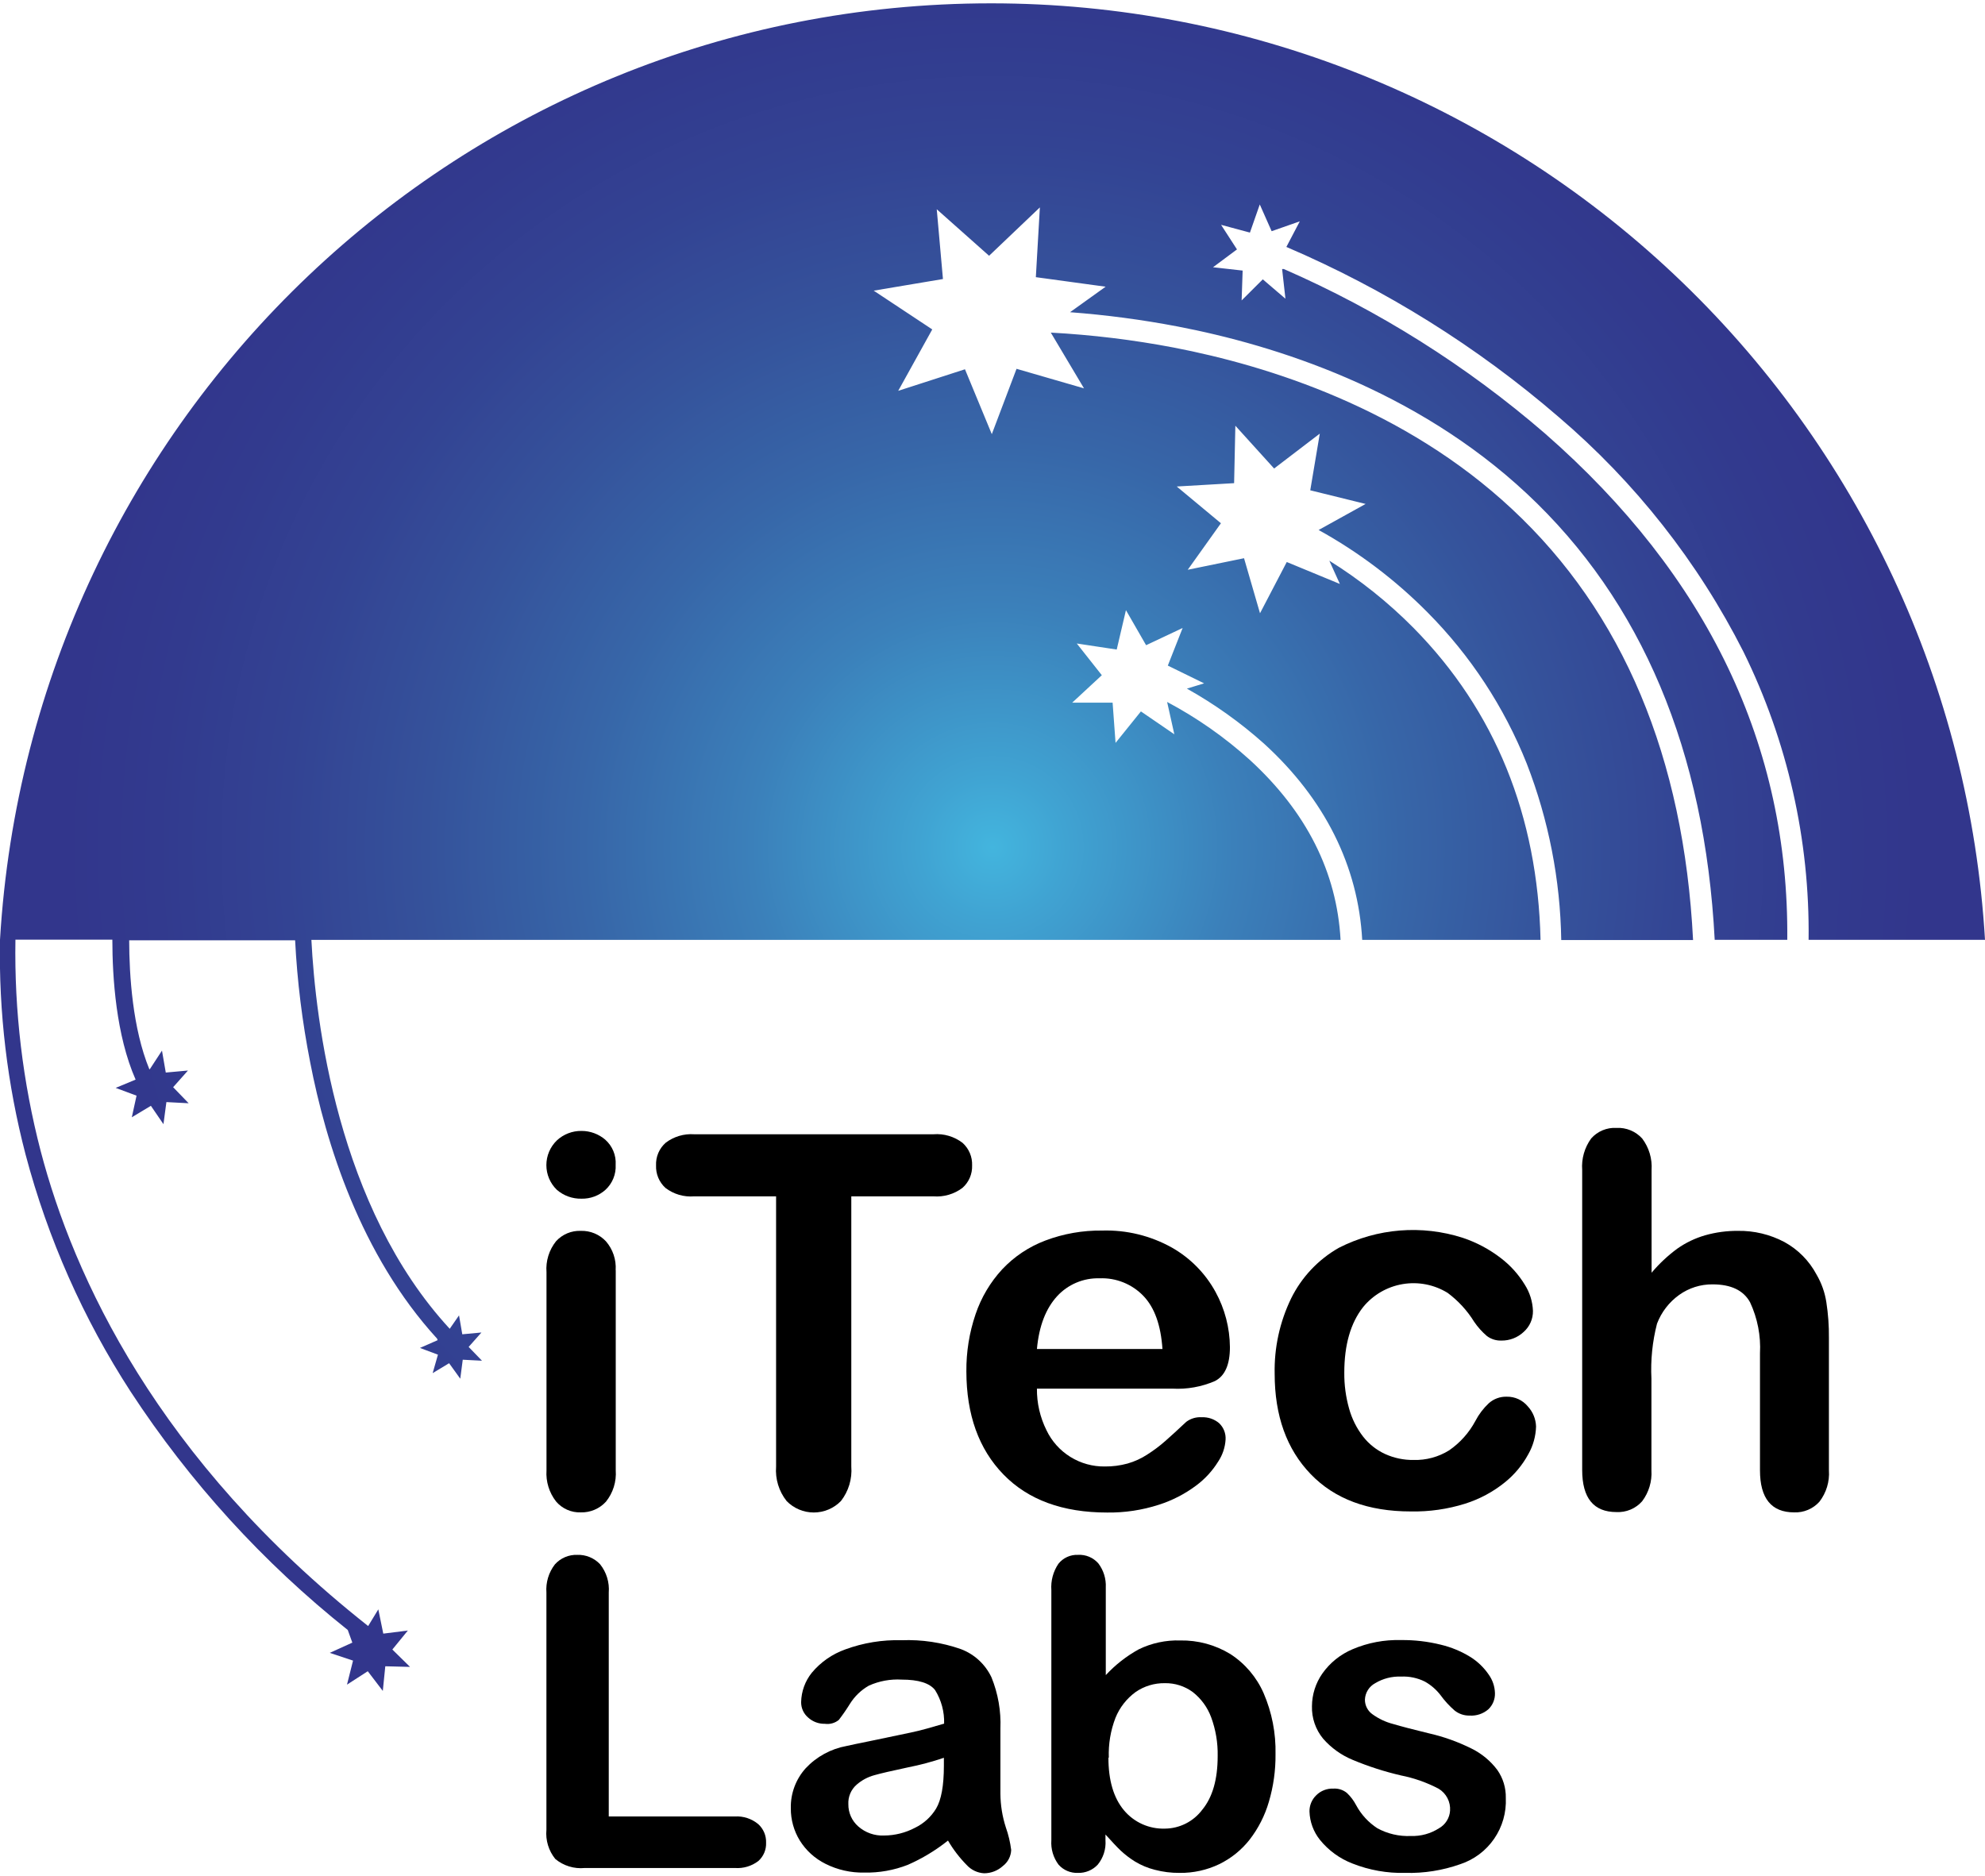 <svg width="256" height="242" viewBox="0 0 256 242" fill="none" xmlns="http://www.w3.org/2000/svg">
<path d="M75 154.61C73.83 154.638 72.692 154.228 71.81 153.46C71.384 153.047 71.046 152.553 70.814 152.007C70.583 151.46 70.464 150.873 70.464 150.28C70.464 149.687 70.583 149.1 70.814 148.554C71.046 148.007 71.384 147.513 71.81 147.1C72.674 146.293 73.817 145.852 75 145.87C76.122 145.868 77.208 146.269 78.06 147C78.514 147.403 78.871 147.904 79.104 148.466C79.336 149.027 79.437 149.634 79.4 150.24C79.431 150.84 79.33 151.44 79.104 151.996C78.877 152.553 78.531 153.053 78.09 153.46C77.243 154.222 76.138 154.634 75 154.61V154.61ZM79.41 163.83V189.64C79.518 191.106 79.064 192.557 78.14 193.7C77.729 194.147 77.228 194.501 76.668 194.737C76.11 194.973 75.506 195.087 74.9 195.07C74.296 195.091 73.695 194.975 73.143 194.731C72.591 194.487 72.1 194.121 71.71 193.66C70.824 192.522 70.386 191.099 70.48 189.66V164.1C70.369 162.659 70.808 161.23 71.71 160.1C72.112 159.658 72.605 159.309 73.156 159.077C73.707 158.846 74.302 158.738 74.9 158.76C75.504 158.741 76.105 158.85 76.664 159.081C77.223 159.312 77.726 159.66 78.14 160.1C79.035 161.129 79.488 162.469 79.4 163.83H79.41Z" fill="black"/>
<path d="M120.39 154.31H109.79V189.15C109.917 190.752 109.439 192.343 108.45 193.61C107.995 194.077 107.45 194.448 106.849 194.701C106.248 194.955 105.603 195.085 104.95 195.085C104.298 195.085 103.652 194.955 103.051 194.701C102.45 194.448 101.906 194.077 101.45 193.61C100.452 192.351 99.966 190.762 100.09 189.16V154.31H89.51C88.188 154.415 86.874 154.027 85.82 153.22C85.419 152.854 85.103 152.405 84.894 151.904C84.685 151.403 84.588 150.862 84.61 150.32C84.585 149.767 84.685 149.215 84.903 148.706C85.121 148.196 85.452 147.743 85.87 147.38C86.915 146.595 88.207 146.211 89.51 146.3H120.39C121.735 146.194 123.07 146.59 124.14 147.41C124.546 147.776 124.866 148.226 125.079 148.728C125.291 149.231 125.391 149.775 125.37 150.32C125.39 150.866 125.288 151.409 125.072 151.911C124.856 152.413 124.531 152.86 124.12 153.22C123.05 154.023 121.725 154.411 120.39 154.31V154.31Z" fill="black"/>
<path d="M151.2 179.11H133.73C133.711 180.969 134.132 182.806 134.96 184.47C135.636 185.89 136.707 187.087 138.043 187.916C139.38 188.746 140.927 189.174 142.5 189.15C143.486 189.159 144.469 189.031 145.42 188.77C146.332 188.51 147.199 188.112 147.99 187.59C148.797 187.077 149.563 186.502 150.28 185.87C150.98 185.26 151.88 184.43 152.99 183.39C153.565 182.96 154.274 182.751 154.99 182.8C155.798 182.764 156.59 183.032 157.21 183.55C157.501 183.82 157.728 184.151 157.874 184.519C158.021 184.888 158.085 185.284 158.06 185.68C157.999 186.691 157.671 187.667 157.11 188.51C156.362 189.718 155.392 190.774 154.25 191.62C152.796 192.705 151.17 193.54 149.44 194.09C147.293 194.783 145.046 195.121 142.79 195.09C137.05 195.09 132.59 193.453 129.41 190.18C126.23 186.907 124.637 182.47 124.63 176.87C124.61 174.374 125.009 171.893 125.81 169.53C126.535 167.373 127.707 165.393 129.25 163.72C130.797 162.076 132.698 160.807 134.81 160.01C137.151 159.125 139.638 158.688 142.14 158.72C145.284 158.624 148.395 159.385 151.14 160.92C153.507 162.265 155.453 164.242 156.76 166.63C157.961 168.816 158.6 171.266 158.62 173.76C158.62 176.013 157.977 177.47 156.69 178.13C154.961 178.879 153.081 179.215 151.2 179.11V179.11ZM133.73 174H149.92C149.71 170.95 148.92 168.67 147.46 167.15C146.733 166.393 145.853 165.8 144.879 165.409C143.905 165.017 142.859 164.837 141.81 164.88C140.787 164.849 139.769 165.038 138.825 165.435C137.881 165.832 137.034 166.427 136.34 167.18C134.9 168.75 134 171 133.73 174Z" fill="black"/>
<path d="M198.1 184C198.064 185.254 197.721 186.48 197.1 187.57C196.347 188.959 195.328 190.186 194.1 191.18C192.573 192.419 190.825 193.358 188.95 193.95C186.686 194.658 184.322 194.995 181.95 194.95C176.43 194.95 172.123 193.343 169.03 190.13C165.937 186.917 164.39 182.603 164.39 177.19C164.319 173.831 165.046 170.504 166.51 167.48C167.861 164.737 170.003 162.462 172.66 160.95C177.612 158.418 183.366 157.954 188.66 159.66C190.432 160.252 192.091 161.138 193.57 162.28C194.796 163.216 195.837 164.372 196.64 165.69C197.289 166.705 197.655 167.876 197.7 169.08C197.709 169.591 197.607 170.098 197.402 170.565C197.196 171.033 196.892 171.451 196.51 171.79C195.73 172.526 194.693 172.928 193.62 172.91C192.955 172.931 192.303 172.727 191.77 172.33C191.14 171.793 190.585 171.174 190.12 170.49C189.226 169.042 188.065 167.776 186.7 166.76C184.968 165.691 182.906 165.288 180.899 165.627C178.892 165.965 177.076 167.022 175.79 168.6C174.17 170.67 173.37 173.48 173.37 177.06C173.356 178.625 173.565 180.184 173.99 181.69C174.352 182.995 174.963 184.217 175.79 185.29C176.543 186.257 177.517 187.029 178.63 187.54C179.782 188.064 181.035 188.327 182.3 188.31C183.919 188.357 185.515 187.926 186.89 187.07C188.307 186.092 189.47 184.789 190.28 183.27C190.722 182.422 191.304 181.655 192 181C192.635 180.429 193.466 180.124 194.32 180.15C194.836 180.139 195.347 180.246 195.817 180.46C196.286 180.675 196.701 180.993 197.03 181.39C197.692 182.101 198.072 183.029 198.1 184Z" fill="black"/>
<path d="M213 150.91V164.16C213.979 162.995 215.094 161.951 216.32 161.05C217.413 160.281 218.626 159.699 219.91 159.33C221.283 158.941 222.704 158.749 224.13 158.76C226.22 158.726 228.284 159.222 230.13 160.2C231.888 161.164 233.327 162.62 234.27 164.39C234.916 165.492 235.347 166.707 235.54 167.97C235.774 169.478 235.885 171.004 235.87 172.53V189.64C235.974 191.094 235.54 192.535 234.65 193.69C234.242 194.146 233.738 194.506 233.174 194.744C232.611 194.983 232.002 195.094 231.39 195.07C228.45 195.07 226.98 193.26 226.98 189.64V174.56C227.102 172.292 226.662 170.028 225.7 167.97C224.853 166.43 223.24 165.66 220.86 165.66C219.319 165.647 217.813 166.123 216.56 167.02C215.262 167.948 214.267 169.238 213.7 170.73C213.104 173.047 212.861 175.441 212.98 177.83V189.64C213.072 191.074 212.646 192.493 211.78 193.64C211.368 194.105 210.857 194.472 210.284 194.712C209.711 194.953 209.091 195.062 208.47 195.03C205.523 195.03 204.05 193.22 204.05 189.6V150.91C203.942 149.459 204.353 148.016 205.21 146.84C205.615 146.382 206.119 146.021 206.684 145.786C207.249 145.55 207.859 145.446 208.47 145.48C209.091 145.447 209.71 145.553 210.285 145.79C210.859 146.027 211.373 146.389 211.79 146.85C212.668 148.014 213.097 149.455 213 150.91V150.91Z" fill="black"/>
<path d="M78.51 205.42V234.29H94.8C95.89 234.231 96.963 234.589 97.8 235.29C98.129 235.591 98.388 235.96 98.561 236.37C98.734 236.781 98.815 237.225 98.8 237.67C98.819 238.115 98.74 238.558 98.567 238.968C98.394 239.378 98.132 239.744 97.8 240.04C96.942 240.695 95.876 241.015 94.8 240.94H75.4C74.724 241.005 74.043 240.937 73.394 240.737C72.745 240.538 72.142 240.213 71.62 239.78C70.756 238.72 70.343 237.362 70.47 236V205.42C70.372 204.109 70.764 202.809 71.57 201.77C71.932 201.369 72.377 201.052 72.874 200.841C73.372 200.63 73.91 200.531 74.45 200.55C74.998 200.531 75.543 200.629 76.05 200.838C76.558 201.046 77.014 201.361 77.39 201.76C78.216 202.793 78.616 204.102 78.51 205.42Z" fill="black"/>
<path d="M122.26 237.4C120.676 238.664 118.935 239.716 117.08 240.53C115.291 241.23 113.381 241.57 111.46 241.53C109.726 241.566 108.009 241.179 106.46 240.4C105.1 239.726 103.954 238.687 103.15 237.4C102.382 236.149 101.98 234.708 101.99 233.24C101.946 231.335 102.633 229.485 103.91 228.07C105.313 226.573 107.161 225.566 109.18 225.2C109.65 225.09 110.81 224.85 112.67 224.47C114.53 224.09 116.12 223.74 117.45 223.47C118.78 223.2 120.21 222.77 121.76 222.32C121.807 220.797 121.403 219.294 120.6 218C119.9 217.09 118.46 216.64 116.28 216.64C114.827 216.554 113.376 216.822 112.05 217.42C111.054 217.989 110.216 218.796 109.61 219.77C109.168 220.484 108.691 221.175 108.18 221.84C107.93 222.043 107.642 222.192 107.332 222.278C107.022 222.364 106.698 222.385 106.38 222.34C105.587 222.358 104.818 222.072 104.23 221.54C103.94 221.294 103.709 220.987 103.551 220.642C103.394 220.296 103.315 219.92 103.32 219.54C103.349 218.159 103.834 216.827 104.7 215.75C105.841 214.385 107.325 213.35 109 212.75C111.328 211.893 113.799 211.489 116.28 211.56C118.879 211.459 121.475 211.849 123.93 212.71C125.666 213.365 127.079 214.671 127.87 216.35C128.719 218.443 129.111 220.693 129.02 222.95C129.02 224.68 129.02 226.15 129.02 227.36C129.02 228.57 129.02 229.91 129.02 231.36C129.031 232.834 129.267 234.297 129.72 235.7C130.054 236.642 130.286 237.618 130.41 238.61C130.396 239.013 130.293 239.407 130.108 239.765C129.923 240.123 129.66 240.436 129.34 240.68C128.678 241.283 127.815 241.618 126.92 241.62C126.058 241.573 125.25 241.189 124.67 240.55C123.738 239.605 122.928 238.547 122.26 237.4V237.4ZM121.77 226.71C120.227 227.236 118.65 227.657 117.05 227.97C114.99 228.41 113.56 228.74 112.76 228.97C111.922 229.198 111.146 229.611 110.49 230.18C110.129 230.492 109.844 230.882 109.657 231.32C109.47 231.759 109.385 232.234 109.41 232.71C109.403 233.25 109.513 233.785 109.732 234.279C109.951 234.772 110.275 235.213 110.68 235.57C111.595 236.38 112.789 236.803 114.01 236.75C115.404 236.744 116.776 236.401 118.01 235.75C119.137 235.204 120.082 234.343 120.73 233.27C121.396 232.15 121.73 230.31 121.73 227.75V226.69L121.77 226.71Z" fill="black"/>
<path d="M142.61 204.77V216.06C143.838 214.735 145.269 213.614 146.85 212.74C148.517 211.927 150.356 211.532 152.21 211.59C154.486 211.549 156.726 212.156 158.67 213.34C160.569 214.567 162.065 216.327 162.97 218.4C164.039 220.879 164.561 223.56 164.5 226.26C164.521 228.341 164.231 230.414 163.64 232.41C163.128 234.17 162.29 235.819 161.17 237.27C160.116 238.616 158.768 239.704 157.23 240.45C155.638 241.21 153.893 241.593 152.13 241.57C151.05 241.579 149.974 241.445 148.93 241.17C148.028 240.943 147.165 240.583 146.37 240.1C145.727 239.702 145.124 239.243 144.57 238.73C144.08 238.27 143.42 237.56 142.57 236.62V237.35C142.654 238.492 142.296 239.624 141.57 240.51C141.245 240.858 140.849 241.132 140.409 241.315C139.969 241.498 139.496 241.585 139.02 241.57C138.551 241.59 138.083 241.505 137.65 241.322C137.218 241.139 136.832 240.861 136.52 240.51C135.84 239.603 135.509 238.481 135.59 237.35V205.1C135.504 203.897 135.825 202.699 136.5 201.7C136.801 201.322 137.187 201.021 137.627 200.821C138.066 200.621 138.547 200.528 139.03 200.55C139.521 200.521 140.013 200.606 140.467 200.796C140.921 200.987 141.326 201.279 141.65 201.65C142.329 202.543 142.669 203.649 142.61 204.77V204.77ZM142.95 226.71C142.95 229.66 143.63 231.91 144.95 233.49C145.594 234.261 146.405 234.875 147.321 235.286C148.238 235.696 149.236 235.893 150.24 235.86C151.172 235.851 152.089 235.629 152.922 235.209C153.754 234.79 154.479 234.184 155.04 233.44C156.38 231.82 157.04 229.51 157.04 226.5C157.075 224.795 156.79 223.099 156.2 221.5C155.726 220.213 154.901 219.084 153.82 218.24C152.777 217.476 151.512 217.075 150.22 217.1C148.878 217.08 147.564 217.478 146.46 218.24C145.299 219.085 144.398 220.239 143.86 221.57C143.229 223.208 142.937 224.956 143 226.71H142.95Z" fill="black"/>
<path d="M194.2 231.91C194.286 233.78 193.758 235.627 192.696 237.169C191.635 238.711 190.098 239.863 188.32 240.45C186.049 241.253 183.649 241.633 181.24 241.57C178.909 241.63 176.589 241.218 174.42 240.36C172.78 239.729 171.335 238.677 170.23 237.31C169.395 236.269 168.921 234.984 168.88 233.65C168.874 233.261 168.948 232.874 169.098 232.515C169.248 232.155 169.47 231.83 169.75 231.56C170.036 231.273 170.378 231.049 170.755 230.901C171.132 230.753 171.536 230.684 171.94 230.7C172.585 230.652 173.223 230.856 173.72 231.27C174.202 231.73 174.605 232.268 174.91 232.86C175.557 234.055 176.492 235.069 177.63 235.81C178.952 236.532 180.446 236.878 181.95 236.81C183.237 236.857 184.508 236.508 185.59 235.81C185.996 235.581 186.338 235.254 186.586 234.859C186.834 234.465 186.979 234.015 187.01 233.55C187.05 232.986 186.933 232.422 186.671 231.921C186.41 231.42 186.015 231.001 185.53 230.71C184.004 229.911 182.37 229.335 180.68 229C178.558 228.508 176.481 227.839 174.47 227C172.998 226.397 171.687 225.459 170.64 224.26C169.666 223.081 169.155 221.588 169.2 220.06C169.21 218.561 169.674 217.1 170.53 215.87C171.512 214.474 172.867 213.383 174.44 212.72C176.411 211.882 178.54 211.48 180.68 211.54C182.415 211.519 184.146 211.721 185.83 212.14C187.18 212.463 188.47 213 189.65 213.73C190.581 214.317 191.381 215.09 192 216C192.498 216.696 192.777 217.525 192.8 218.38C192.813 218.769 192.744 219.155 192.598 219.516C192.451 219.876 192.231 220.201 191.95 220.47C191.281 221.047 190.412 221.338 189.53 221.28C188.831 221.295 188.148 221.065 187.6 220.63C186.916 220.036 186.302 219.365 185.77 218.63C185.226 217.925 184.546 217.337 183.77 216.9C182.816 216.422 181.756 216.199 180.69 216.25C179.521 216.203 178.364 216.498 177.36 217.1C176.971 217.307 176.643 217.613 176.41 217.987C176.176 218.361 176.045 218.79 176.03 219.23C176.029 219.604 176.119 219.973 176.294 220.305C176.468 220.636 176.721 220.919 177.03 221.13C177.82 221.698 178.709 222.115 179.65 222.36C180.76 222.69 182.27 223.08 184.2 223.55C186.145 223.986 188.028 224.658 189.81 225.55C191.11 226.196 192.241 227.138 193.11 228.3C193.848 229.357 194.23 230.621 194.2 231.91V231.91Z" fill="black"/>
<path d="M127.82 0.43C59.46 0.43 4 53.85 -0 121.22C-0.172 130.561 0.938 139.881 3.3 148.92C6.171 159.766 10.744 170.087 16.85 179.5C24.484 191.174 33.937 201.552 44.85 210.24L45.44 211.87L42.53 213.19L45.53 214.19L44.75 217.29L47.43 215.56L49.37 218.1L49.69 214.92L52.88 215L50.6 212.76L52.6 210.31L49.43 210.71L48.79 207.58L47.48 209.73C20.25 188.22 9.48 164.61 5.25 148.48C2.934 139.576 1.837 130.399 1.99 121.2H14.49C14.49 126.09 14.97 133.53 17.49 139.25L14.92 140.32L17.61 141.32L17 144.11L19.46 142.63L21.08 145L21.46 142.15L24.33 142.3L22.33 140.23L24.24 138.08L21.38 138.34L20.89 135.51L19.32 137.91H19.26C17.1 132.65 16.67 125.83 16.66 121.28H38.06C38.33 126.56 38.979 131.813 40 137C42 147.38 46.47 161.84 56.37 172.66L56.44 172.86L54.16 173.86L56.48 174.73L55.8 177.11L57.92 175.83L59.36 177.83L59.68 175.38L62.16 175.51L60.44 173.73L62.09 171.87L59.62 172.1L59.2 169.66L58 171.39C43.5 155.69 40.69 131.55 40.16 121.23H172.89C172.41 112.49 168.49 104.7 161.17 98C157.94 95.085 154.363 92.579 150.52 90.54L151.45 94.71L147.14 91.76L143.87 95.82L143.49 90.63H138.28L142.1 87.09L138.87 83L144.02 83.78L145.21 78.7L147.81 83.22L152.52 81L150.61 85.85L155.29 88.14L153.07 88.82C156.629 90.809 159.959 93.183 163 95.9C170.86 103.06 175.16 111.71 175.68 121.23H198.68C198.31 105.23 192.83 91.68 182.33 81.02C179.053 77.703 175.398 74.783 171.44 72.32L172.8 75.32L165.95 72.49L162.5 79.1L160.44 72L153.18 73.49L157.46 67.49L151.76 62.75L159.16 62.32L159.32 54.91L164.32 60.43L170.21 55.93L168.98 63.24L176.12 65L170.06 68.36C175.23 71.218 179.965 74.801 184.12 79C189.648 84.57 193.995 91.2 196.9 98.49C199.721 105.753 201.227 113.46 201.35 121.25H218.35C217.16 97.71 209.31 79 195 65.66C181.14 52.71 163.63 47.19 151.38 44.83C146.142 43.832 140.844 43.187 135.52 42.9L139.8 50.09L131.1 47.57L127.91 56L124.45 47.63L115.84 50.41L120.23 42.49L112.68 37.49L121.61 35.99L120.81 26.99L127.56 32.99L134.11 26.75L133.59 35.75L142.59 36.98L138 40.27C142.654 40.62 147.285 41.234 151.87 42.11C164.48 44.53 182.51 50.23 196.87 63.63C211.76 77.53 219.87 96.89 221.14 121.22H230.5C230.73 96.22 220.25 74.28 199.25 55.91C189.154 47.186 177.799 40.036 165.57 34.7H165.35L165.78 38.53L162.86 36.03L160.13 38.75L160.26 34.9L156.44 34.47L159.53 32.17L157.48 29L161.2 30L162.47 26.37L164 29.82L167.63 28.55L165.9 31.85C178.656 37.311 190.495 44.704 201 53.77C210.879 62.19 218.987 72.489 224.85 84.07C230.532 95.621 233.41 108.349 233.25 121.22H256C254.059 88.54 239.71 57.836 215.884 35.384C192.059 12.932 160.557 0.429 127.82 0.43V0.43Z" fill="url(#paint0_radial)"/>
<defs>
<radialGradient id="paint0_radial" cx="0" cy="0" r="1" gradientUnits="userSpaceOnUse" gradientTransform="translate(128 109.27) scale(118.81)">
<stop stop-color="#43B5DE"/>
<stop offset="0.08" stop-color="#40A3D2"/>
<stop offset="0.26" stop-color="#3B80BA"/>
<stop offset="0.44" stop-color="#3766A8"/>
<stop offset="0.61" stop-color="#35529B"/>
<stop offset="0.76" stop-color="#334393"/>
<stop offset="0.9" stop-color="#323A8E"/>
<stop offset="1" stop-color="#32368C"/>
</radialGradient>
</defs>
</svg>
